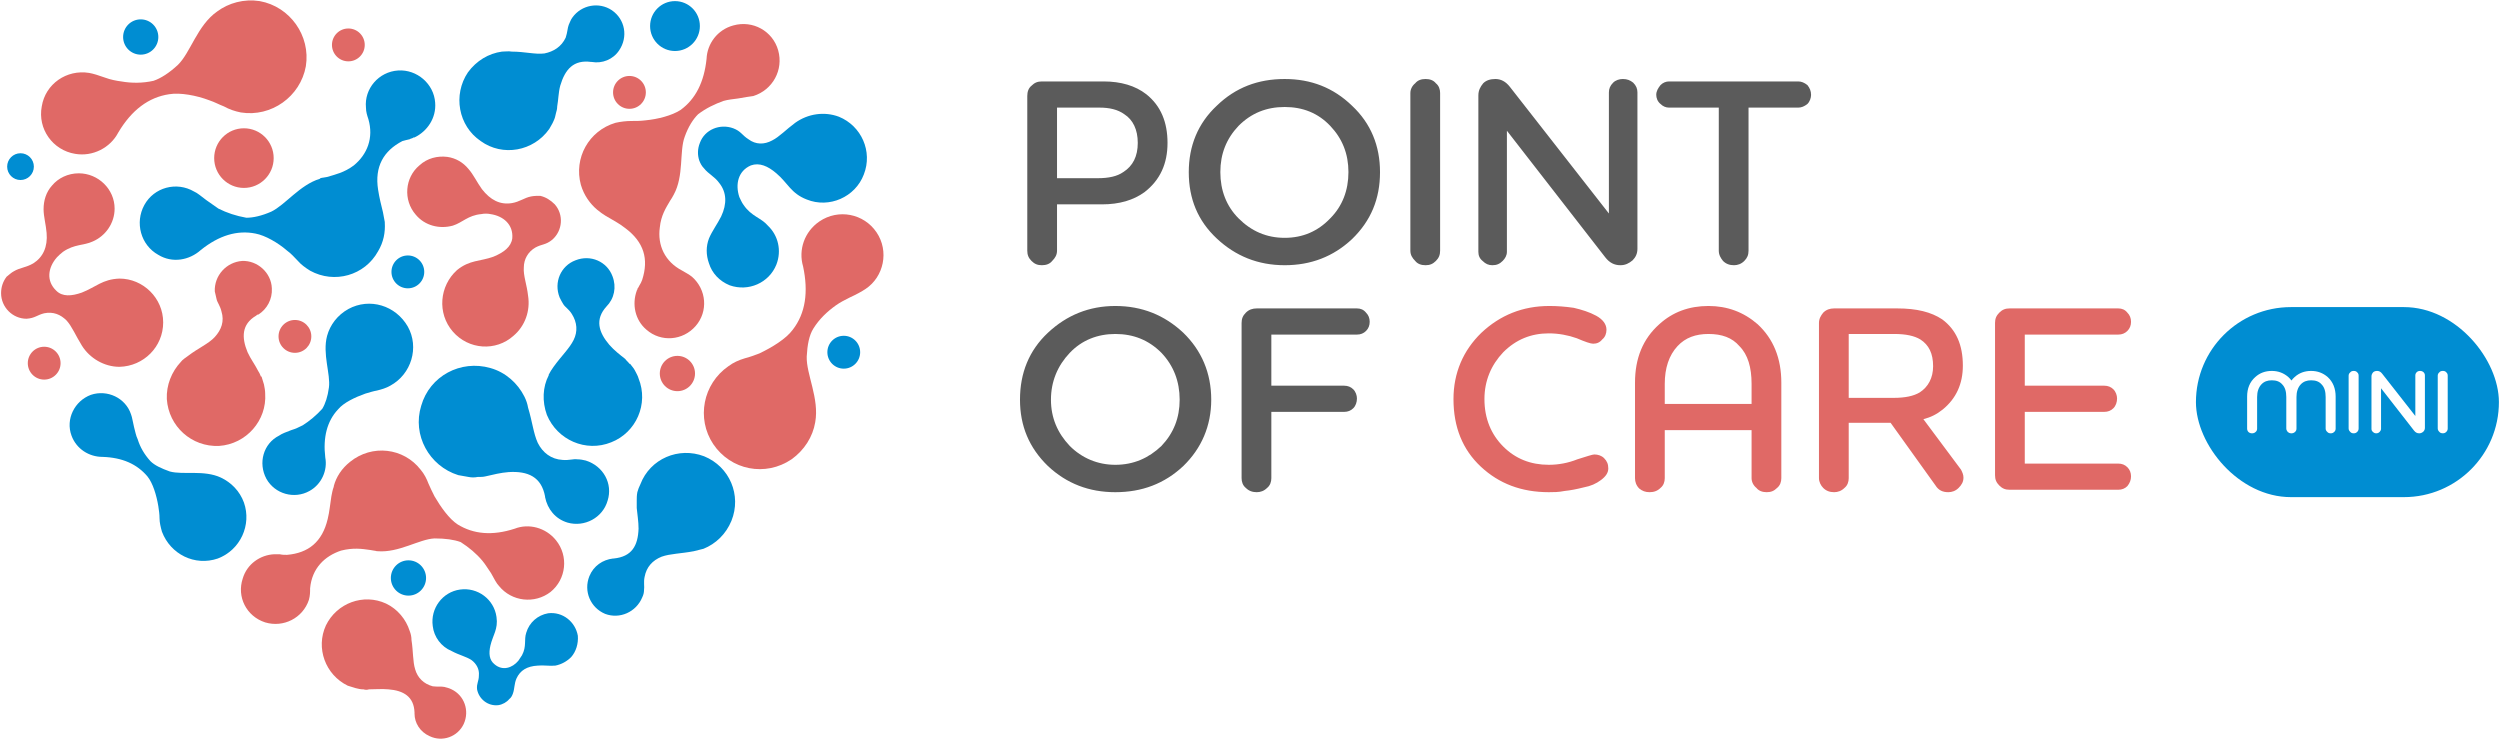 <?xml version="1.0" encoding="UTF-8"?> <svg xmlns="http://www.w3.org/2000/svg" width="1050" height="311" viewBox="0 0 1050 311" fill="none"> <g filter="url(#filter0_d_360_193)"> <rect x="922.293" y="128.979" width="127.25" height="79.818" rx="39.909" fill="#008DD2"></rect> <path d="M986.423 179.939V157.757C986.423 157.243 986.68 156.729 987.108 156.386C987.451 155.958 987.965 155.787 988.564 155.787C989.164 155.787 989.678 155.958 990.021 156.386C990.449 156.729 990.621 157.243 990.621 157.757V179.939C990.621 180.539 990.449 180.967 990.021 181.395C989.593 181.824 989.164 181.995 988.564 181.995C987.965 181.995 987.451 181.824 987.108 181.395C986.68 180.967 986.423 180.539 986.423 179.939ZM1018.46 157.671V179.682C1018.46 180.368 1018.21 180.881 1017.78 181.31C1017.27 181.738 1016.75 181.995 1016.07 181.995C1015.21 181.995 1014.52 181.652 1013.92 180.881L1000.04 163.067V180.111C1000.04 180.624 999.788 181.053 999.445 181.395C999.017 181.824 998.588 181.995 997.988 181.995C997.474 181.995 997.046 181.824 996.618 181.395C996.189 181.053 996.018 180.624 996.018 180.111V158.099C996.018 157.414 996.275 156.9 996.703 156.386C997.132 155.958 997.731 155.787 998.417 155.787C999.188 155.787 999.873 156.129 1000.47 156.9L1014.44 174.715V157.671C1014.44 157.157 1014.61 156.729 1015.04 156.301C1015.38 155.958 1015.89 155.787 1016.41 155.787C1017.01 155.787 1017.44 155.958 1017.86 156.301C1018.29 156.729 1018.46 157.157 1018.46 157.671Z" fill="white"></path> <path d="M1023.85 179.93V157.747C1023.85 157.233 1024.1 156.719 1024.53 156.377C1024.87 155.949 1025.39 155.777 1025.99 155.777C1026.59 155.777 1027.1 155.949 1027.44 156.377C1027.87 156.719 1028.04 157.233 1028.04 157.747V179.93C1028.04 180.529 1027.87 180.958 1027.44 181.386C1027.02 181.814 1026.59 181.985 1025.99 181.985C1025.39 181.985 1024.87 181.814 1024.53 181.386C1024.1 180.958 1023.85 180.529 1023.85 179.93Z" fill="white"></path> <path d="M954.158 159.727C952.359 159.727 950.902 160.241 949.789 161.44C948.589 162.724 947.99 164.523 947.99 166.75V180.025C947.99 180.539 947.818 181.053 947.39 181.395C946.961 181.824 946.447 181.995 945.848 181.995C945.248 181.995 944.82 181.824 944.391 181.481C943.963 181.053 943.792 180.539 943.792 180.025V166.578C943.792 163.153 944.905 160.412 947.218 158.356C949.103 156.643 951.416 155.787 954.158 155.787C956.814 155.787 959.127 156.643 961.098 158.356C961.586 158.807 962.02 159.29 962.402 159.806C962.794 159.29 963.244 158.807 963.75 158.356C965.635 156.643 967.948 155.787 970.69 155.787C973.346 155.787 975.659 156.643 977.63 158.356C979.857 160.412 980.971 163.153 980.971 166.578V180.025C980.971 180.539 980.799 181.053 980.371 181.395C979.943 181.824 979.514 181.995 978.915 181.995C978.315 181.995 977.801 181.824 977.458 181.395C977.03 181.053 976.773 180.539 976.773 180.025V166.75C976.773 164.437 976.259 162.639 975.059 161.44C974.031 160.241 972.575 159.727 970.69 159.727C968.891 159.727 967.434 160.241 966.321 161.44C965.121 162.724 964.522 164.523 964.522 166.75V180.025C964.522 180.539 964.35 181.053 963.922 181.395C963.541 181.776 963.093 181.953 962.578 181.988C962.515 181.993 962.45 181.995 962.383 181.995C962.382 181.995 962.382 181.995 962.381 181.995C962.381 181.995 962.38 181.995 962.38 181.995C962.255 181.995 962.138 181.987 962.027 181.973C961.856 181.95 961.694 181.91 961.544 181.85C961.325 181.765 961.124 181.642 960.923 181.481C960.783 181.341 960.67 181.191 960.582 181.035C960.364 180.736 960.241 180.381 960.241 180.025V166.75C960.241 164.437 959.727 162.639 958.527 161.44C957.499 160.241 956.043 159.727 954.158 159.727Z" fill="white"></path> <path d="M437.575 34.206H463.585C470.724 34.206 476.844 35.995 481.434 39.573C487.554 44.429 490.359 51.33 490.359 60.019C490.359 68.709 487.299 75.609 480.669 80.721C476.079 84.043 470.214 85.832 462.82 85.832H443.95V105.256C443.95 107.045 443.185 108.323 441.91 109.601C440.89 110.879 439.36 111.39 437.575 111.39C435.79 111.39 434.516 110.879 433.241 109.601C431.966 108.323 431.456 107.045 431.456 105.256V40.34C431.456 38.551 431.966 37.017 433.241 35.995C434.516 34.717 435.79 34.206 437.575 34.206ZM477.864 60.019C477.864 54.396 475.824 50.307 472.254 48.007C469.449 45.962 465.879 45.196 461.8 45.196H443.95V74.843H461.035C465.624 74.843 469.194 74.076 471.744 72.287C475.824 69.731 477.864 65.642 477.864 60.019ZM567.876 44.429C575.781 51.841 579.605 61.297 579.605 72.287C579.605 83.532 575.781 92.733 567.876 100.4C559.971 107.812 550.536 111.39 539.572 111.39C528.352 111.39 518.918 107.556 511.013 100.145C503.108 92.733 499.283 83.532 499.283 72.287C499.283 61.297 503.108 51.841 511.013 44.429C518.918 36.762 528.352 33.184 539.572 33.184C550.536 33.184 559.971 36.762 567.876 44.429ZM558.696 91.711C563.796 86.599 566.346 79.954 566.346 72.287C566.346 64.62 563.796 58.23 558.696 52.863C553.596 47.496 547.222 44.94 539.572 44.94C531.922 44.94 525.547 47.496 520.193 52.863C515.093 58.23 512.543 64.62 512.543 72.287C512.543 79.954 515.093 86.599 520.193 91.711C525.547 97.078 531.922 99.889 539.572 99.889C547.222 99.889 553.596 97.078 558.696 91.711ZM592.355 105.256V39.062C592.355 37.528 593.12 35.995 594.395 34.973C595.415 33.695 596.945 33.184 598.73 33.184C600.515 33.184 602.045 33.695 603.065 34.973C604.34 35.995 604.85 37.528 604.85 39.062V105.256C604.85 107.045 604.34 108.323 603.065 109.601C601.79 110.879 600.515 111.39 598.73 111.39C596.945 111.39 595.415 110.879 594.395 109.601C593.12 108.323 592.355 107.045 592.355 105.256ZM687.722 38.806V104.489C687.722 106.534 686.957 108.067 685.682 109.345C684.152 110.623 682.622 111.39 680.582 111.39C678.032 111.39 675.992 110.368 674.207 108.067L632.899 54.908V105.767C632.899 107.301 632.134 108.579 631.114 109.601C629.839 110.879 628.564 111.39 626.779 111.39C625.249 111.39 623.974 110.879 622.699 109.601C621.424 108.579 620.914 107.301 620.914 105.767V40.084C620.914 38.039 621.679 36.506 622.954 34.973C624.229 33.695 626.014 33.184 628.054 33.184C630.349 33.184 632.389 34.206 634.174 36.506L675.737 89.666V38.806C675.737 37.273 676.247 35.995 677.522 34.717C678.542 33.695 680.072 33.184 681.602 33.184C683.387 33.184 684.662 33.695 685.937 34.717C687.212 35.995 687.722 37.273 687.722 38.806ZM755.294 45.196H734.385V105.256C734.385 107.045 733.875 108.323 732.6 109.601C731.325 110.879 729.795 111.39 728.265 111.39C726.48 111.39 724.95 110.879 723.675 109.601C722.655 108.323 721.89 107.045 721.89 105.256V45.196H700.981C699.706 45.196 698.431 44.684 697.411 43.662C696.136 42.64 695.626 41.106 695.626 39.829C695.626 38.295 696.391 37.017 697.411 35.739C698.431 34.717 699.706 34.206 700.981 34.206H755.294C756.569 34.206 757.844 34.717 759.119 35.739C760.139 37.017 760.649 38.295 760.649 39.829C760.649 41.106 760.139 42.64 759.119 43.662C757.844 44.684 756.569 45.196 755.294 45.196ZM496.988 139.759C504.638 147.171 508.718 156.627 508.718 167.872C508.718 178.862 504.638 188.318 496.988 195.73C489.084 203.142 479.649 206.72 468.429 206.72C457.465 206.72 448.03 203.142 440.125 195.73C432.221 188.063 428.396 178.862 428.396 167.872C428.396 156.627 432.221 147.171 440.125 139.759C448.03 132.347 457.465 128.514 468.429 128.514C479.649 128.514 489.084 132.347 496.988 139.759ZM487.809 187.296C492.908 181.929 495.458 175.54 495.458 167.872C495.458 160.205 492.908 153.56 487.809 148.193C482.454 142.826 476.079 140.27 468.429 140.27C461.035 140.27 454.405 142.826 449.305 148.193C444.205 153.56 441.4 160.205 441.4 167.872C441.4 175.54 444.205 181.929 449.305 187.296C454.405 192.408 461.035 195.219 468.429 195.219C476.079 195.219 482.454 192.408 487.809 187.296ZM527.842 129.536H569.916C571.446 129.536 572.721 130.047 573.741 131.325C574.761 132.347 575.271 133.625 575.271 135.159C575.271 136.692 574.761 137.97 573.741 138.992C572.721 140.014 571.446 140.526 569.916 140.526H533.962V161.994H564.561C566.091 161.994 567.366 162.505 568.386 163.528C569.406 164.55 569.916 166.083 569.916 167.361C569.916 168.895 569.406 170.428 568.386 171.45C567.366 172.473 566.091 172.984 564.561 172.984H533.962V200.842C533.962 202.375 533.452 203.909 532.177 204.931C530.902 206.209 529.372 206.72 527.842 206.72C526.057 206.72 524.527 206.209 523.252 204.931C521.977 203.909 521.467 202.375 521.467 200.842V135.67C521.467 133.881 521.977 132.603 523.252 131.325C524.527 130.047 526.057 129.536 527.842 129.536Z" fill="#5B5B5B"></path> <path d="M674.718 138.479C674.718 140.013 674.208 141.546 672.933 142.568C671.914 143.846 670.639 144.357 669.109 144.357C668.089 144.357 665.794 143.591 662.224 142.057C658.654 140.779 654.574 140.013 650.494 140.013C643.1 140.013 636.725 142.568 631.37 147.936C626.27 153.303 623.465 159.948 623.465 167.615C623.465 175.793 626.27 182.438 631.37 187.55C636.47 192.661 642.845 195.217 650.494 195.217C654.574 195.217 658.654 194.45 662.479 192.917C666.559 191.639 668.854 190.872 669.619 190.872C671.149 190.872 672.678 191.384 673.698 192.406C674.973 193.684 675.483 194.962 675.483 196.751C675.483 198.54 674.463 200.073 672.423 201.607C670.384 203.14 668.089 204.162 665.284 204.673C662.224 205.44 659.674 205.951 657.124 206.207C654.574 206.718 652.534 206.718 650.494 206.718C639.02 206.718 629.585 203.14 621.935 195.984C614.286 188.828 610.461 179.371 610.461 167.615C610.461 156.625 614.541 147.169 622.19 139.757C630.095 132.345 639.53 128.512 650.749 128.512C654.064 128.512 657.379 128.767 660.949 129.278C664.264 130.045 667.579 131.067 670.384 132.601C673.188 134.134 674.718 136.179 674.718 138.479ZM717.557 140.268C712.202 140.268 707.867 141.802 704.552 145.38C700.982 149.213 699.198 154.581 699.198 161.225V169.66H735.661V161.225C735.661 154.325 734.131 148.958 730.561 145.38C727.502 141.802 723.167 140.268 717.557 140.268ZM748.156 160.714V200.84C748.156 202.373 747.646 203.907 746.371 204.929C745.096 206.207 743.821 206.718 742.036 206.718C740.251 206.718 738.721 206.207 737.701 204.929C736.426 203.907 735.661 202.373 735.661 200.84V180.649H699.198V200.84C699.198 202.373 698.688 203.907 697.413 204.929C696.138 206.207 694.608 206.718 692.823 206.718C691.038 206.718 689.763 206.207 688.488 205.185C687.213 203.907 686.703 202.373 686.703 200.84V160.714C686.703 150.491 690.018 142.313 696.903 136.179C702.512 131.067 709.397 128.512 717.557 128.512C725.462 128.512 732.346 131.067 738.211 136.179C744.841 142.313 748.156 150.491 748.156 160.714ZM776.46 177.582V200.84C776.46 202.373 775.95 203.907 774.675 204.929C773.4 206.207 771.87 206.718 770.34 206.718C768.555 206.718 767.025 206.207 765.75 204.929C764.73 203.907 763.965 202.373 763.965 200.84V135.668C763.965 133.879 764.73 132.601 765.75 131.323C767.025 130.045 768.555 129.534 770.34 129.534H796.859C805.019 129.534 811.139 131.067 815.728 134.134C821.593 138.479 824.398 144.869 824.398 153.558C824.398 161.225 821.593 167.359 815.983 171.96C813.434 174.004 810.884 175.282 807.824 176.049L823.633 197.262C824.143 198.284 824.653 199.306 824.653 200.584C824.653 202.373 823.888 203.651 822.613 204.929C821.338 206.207 819.808 206.718 818.278 206.718C815.983 206.718 814.198 205.951 812.924 203.907L794.054 177.582H776.46ZM795.584 140.268H776.46V167.104H795.329C800.174 167.104 803.744 166.337 806.294 164.804C809.864 162.503 811.904 158.67 811.904 153.814C811.904 148.447 810.119 144.869 806.549 142.568C803.999 141.035 800.429 140.268 795.584 140.268ZM850.407 172.982V194.706H889.676C891.206 194.706 892.481 195.217 893.501 196.239C894.521 197.262 895.031 198.54 895.031 200.073C895.031 201.607 894.521 202.884 893.501 204.162C892.481 205.185 891.206 205.696 889.676 205.696H844.032C842.247 205.696 840.973 205.185 839.698 203.907C838.423 202.629 837.913 201.351 837.913 199.562V135.668C837.913 133.879 838.423 132.601 839.698 131.323C840.973 130.045 842.247 129.534 844.032 129.534H889.676C891.206 129.534 892.481 130.045 893.501 131.323C894.521 132.345 895.031 133.623 895.031 135.157C895.031 136.69 894.521 137.968 893.501 138.99C892.481 140.013 891.206 140.524 889.676 140.524H850.407V161.992H883.811C885.341 161.992 886.616 162.503 887.636 163.526C888.656 164.548 889.166 166.081 889.166 167.359C889.166 168.893 888.656 170.426 887.636 171.449C886.616 172.471 885.341 172.982 883.811 172.982H850.407Z" fill="#E06966"></path> <path fill-rule="evenodd" clip-rule="evenodd" d="M180.477 309.203C176.397 307.414 174.102 303.58 174.102 299.746V299.235C173.847 292.59 169.513 290.035 163.138 289.523C160.333 289.268 157.783 289.523 154.978 289.523C154.213 289.779 153.448 289.779 152.683 289.523H152.428C151.408 289.523 150.388 289.268 149.368 289.012C148.348 288.757 147.073 288.245 146.053 287.99C136.619 283.39 132.539 272.144 136.874 262.688C141.464 253.232 152.683 249.142 162.118 253.487C166.963 255.787 170.533 260.132 172.063 264.988C172.572 266.266 172.827 267.544 172.827 268.822C173.592 273.678 173.337 277.767 174.357 281.089C175.377 284.667 177.927 287.223 181.752 288.245C183.792 288.501 185.322 288.245 186.597 288.501C187.617 288.757 188.637 289.012 189.657 289.523C195.012 292.079 197.307 298.469 194.757 304.091C192.207 309.458 185.832 311.759 180.477 309.203Z" fill="#E06966"></path> <path fill-rule="evenodd" clip-rule="evenodd" d="M49.667 55.669C46.352 62.059 38.957 65.892 31.563 64.615C22.128 63.081 15.753 54.136 17.538 44.68C19.068 35.223 27.993 29.09 37.428 30.623C38.957 30.879 41.507 31.645 44.312 32.668C46.352 33.434 48.902 33.946 50.942 34.201C55.277 34.968 59.867 34.968 64.457 33.946C67.516 32.923 71.086 30.623 74.656 27.3C80.011 22.189 82.816 10.688 91.231 4.81C96.075 1.232 102.45 -0.557 109.08 0.465C121.829 2.765 130.499 15.033 128.459 27.812C126.164 40.59 113.925 49.28 101.175 47.235C98.625 46.724 96.33 45.958 94.035 44.68C91.996 43.913 90.211 42.891 87.916 42.124C82.561 40.079 75.676 38.801 71.086 39.568C62.417 40.846 55.277 46.213 49.667 55.669Z" fill="#E06966"></path> <path d="M102.45 78.927C109.35 78.927 114.944 73.32 114.944 66.404C114.944 59.488 109.35 53.881 102.45 53.881C95.549 53.881 89.955 59.488 89.955 66.404C89.955 73.32 95.549 78.927 102.45 78.927Z" fill="#E06966"></path> <path fill-rule="evenodd" clip-rule="evenodd" d="M84.347 104.997C79.502 109.342 72.362 110.62 66.497 107.042C59.102 102.952 56.553 93.496 60.632 86.084C64.712 78.673 74.147 76.117 81.542 80.462C82.817 80.973 84.602 82.506 86.641 84.04C88.426 85.318 90.211 86.596 91.741 87.618C95.311 89.407 99.136 90.685 103.471 91.451C106.276 91.451 109.846 90.685 113.925 88.896C119.79 86.084 125.91 77.65 134.325 75.095L134.58 74.839C135.345 74.584 136.365 74.584 137.385 74.328C140.7 73.306 144.524 72.539 148.604 69.472C154.214 64.872 157.019 57.971 154.724 50.048C154.214 48.515 153.704 46.981 153.704 45.192C152.939 37.269 159.059 30.113 167.219 29.602C175.123 29.091 182.263 35.225 182.773 43.148C183.283 49.537 179.458 55.16 174.103 57.715C173.848 57.715 173.593 57.715 173.338 57.971C172.828 58.227 172.318 58.227 172.063 58.482C171.043 58.738 169.769 58.993 169.004 59.249C161.099 63.338 157.274 69.983 158.804 79.695C159.314 83.017 160.079 86.084 160.844 89.151C161.099 90.429 161.354 91.963 161.609 93.24V93.496C161.864 97.585 161.099 101.675 158.804 105.508C153.194 115.731 140.445 119.309 130.245 113.687C128.205 112.409 126.42 111.131 124.89 109.342C123.615 108.064 122.34 106.531 120.555 105.253C116.73 101.93 111.376 98.863 107.296 98.097C99.646 96.563 91.996 98.863 84.347 104.997Z" fill="#008DD2"></path> <path fill-rule="evenodd" clip-rule="evenodd" d="M43.037 191.893C37.427 191.893 32.072 188.571 30.032 182.948C27.482 176.047 31.307 168.38 38.192 165.824C45.077 163.524 52.726 167.102 55.021 174.003C55.531 175.281 55.786 177.325 56.296 179.37C56.806 181.159 57.061 182.948 57.826 184.482C58.846 187.804 60.631 190.871 63.181 193.682C64.966 195.471 67.771 196.749 71.341 198.027C76.95 199.561 85.62 197.26 92.76 200.583C97.095 202.627 100.665 206.206 102.45 211.061C105.764 220.518 100.92 230.996 91.485 234.574C81.795 237.897 71.596 232.785 68.026 223.329C67.516 221.54 67.006 219.495 67.006 217.706C67.006 215.917 66.751 214.384 66.496 212.595C65.731 207.995 64.201 202.883 61.906 200.072C57.571 194.96 51.451 192.149 43.037 191.893Z" fill="#008DD2"></path> <path fill-rule="evenodd" clip-rule="evenodd" d="M114.18 121.096C114.435 125.696 112.14 129.786 108.57 132.086C108.06 132.086 107.805 132.341 107.55 132.597C101.43 136.175 101.43 141.798 103.98 147.932C105.255 150.743 107.04 153.043 108.315 155.599C108.825 156.366 109.335 157.388 109.59 158.155H109.845C110.1 159.177 110.61 160.455 110.865 161.477C111.12 162.755 111.375 164.033 111.375 165.311C112.14 176.556 103.47 186.524 91.995 187.29C80.521 187.801 70.831 179.112 70.066 167.611C69.811 161.733 72.106 156.11 75.931 152.021C76.696 150.998 77.971 150.232 78.991 149.465C83.326 146.143 87.66 144.354 90.21 141.542C93.015 138.475 94.29 134.897 93.015 130.808C92.505 128.508 91.23 126.974 90.975 125.696C90.72 124.674 90.465 123.652 90.21 122.374C89.955 115.729 95.055 110.106 101.685 109.595C108.06 109.34 113.925 114.451 114.18 121.096Z" fill="#E06966"></path> <path fill-rule="evenodd" clip-rule="evenodd" d="M260.034 21.165C257.484 24.998 252.894 26.788 248.559 26.021H248.304C240.909 24.998 237.34 29.088 235.3 35.988C234.535 38.8 234.535 41.867 234.025 44.678C234.025 45.7 233.77 46.722 233.515 47.489C233.26 48.767 233.005 49.789 232.495 50.812C231.985 52.09 231.22 53.112 230.71 54.134C224.08 63.59 211.076 65.891 201.896 59.246C192.461 52.856 190.166 39.822 196.541 30.366C200.111 25.51 205.211 22.443 210.821 21.676C212.095 21.676 213.625 21.42 214.9 21.676C220.51 21.676 224.845 22.954 228.67 22.443C232.495 21.676 235.81 19.631 237.595 15.798C238.36 13.498 238.36 11.709 238.87 10.431C239.38 9.408 239.635 8.386 240.399 7.364C244.224 1.997 251.619 0.719 256.974 4.297C262.584 8.13 263.859 15.542 260.034 21.165Z" fill="#008DD2"></path> <path fill-rule="evenodd" clip-rule="evenodd" d="M296.753 24.744C297.008 18.354 301.343 12.476 307.973 10.687C316.132 8.387 324.547 12.987 326.842 21.166C329.137 29.344 324.547 37.778 316.387 40.334C314.857 40.59 312.563 40.845 310.013 41.356C307.973 41.612 305.678 41.867 303.893 42.379C300.323 43.657 296.498 45.446 293.183 48.001C291.143 50.046 289.103 53.113 287.573 57.458C285.279 63.591 287.318 73.814 282.984 81.737C282.474 82.76 281.964 83.526 281.454 84.293C279.669 87.36 277.629 90.427 277.119 95.538C276.099 102.95 279.159 109.851 286.553 113.684C287.828 114.451 289.358 115.218 290.633 116.24C296.753 121.607 297.518 130.808 292.163 136.942C286.808 143.076 277.629 143.842 271.509 138.475C266.664 134.386 265.389 127.741 267.429 122.118C267.429 121.863 267.684 121.863 267.684 121.607V121.352C267.939 121.096 268.194 120.585 268.449 120.074C268.959 119.307 269.469 118.285 269.724 117.518C272.529 108.828 270.489 101.672 262.584 95.794C260.034 93.749 256.975 92.216 254.425 90.683C253.15 89.916 252.13 89.149 250.855 88.127C247.795 85.571 245.245 81.993 243.97 77.648C240.91 66.403 247.285 54.902 258.504 51.579C260.799 51.068 263.094 50.813 265.134 50.813C267.174 50.813 268.959 50.813 270.999 50.557C276.354 50.046 282.219 48.512 285.788 46.212C292.163 41.612 295.733 34.456 296.753 24.744Z" fill="#E06966"></path> <path d="M283.494 21.424C289.268 21.424 293.948 16.733 293.948 10.945C293.948 5.158 289.268 0.467 283.494 0.467C277.72 0.467 273.039 5.158 273.039 10.945C273.039 16.733 277.72 21.424 283.494 21.424Z" fill="#008DD2"></path> <path fill-rule="evenodd" clip-rule="evenodd" d="M337.296 111.895C335.256 104.994 337.806 97.327 344.181 92.982C352.086 87.615 362.795 89.66 368.15 97.583C373.505 105.506 371.21 116.24 363.56 121.351C362.03 122.374 359.735 123.651 356.93 124.929C354.891 125.952 352.851 126.974 351.066 128.252C347.496 130.808 344.181 133.875 341.631 137.964C339.846 140.775 339.081 144.864 338.826 149.72C338.571 157.132 344.181 167.355 342.396 177.323C341.376 183.456 337.806 189.079 332.451 192.913C321.487 200.324 306.952 197.513 299.558 186.523C292.418 175.789 295.223 161.221 305.932 153.809C307.972 152.276 310.267 151.254 312.817 150.487C314.857 149.976 316.897 149.209 318.937 148.442C324.292 145.887 330.156 142.309 332.961 138.475C338.316 131.574 339.591 122.629 337.296 111.895Z" fill="#E06966"></path> <path fill-rule="evenodd" clip-rule="evenodd" d="M257.23 115.986C259.015 120.587 257.995 125.443 254.68 128.765C249.835 134.132 251.365 139.499 255.955 144.866C257.995 147.167 260.29 148.956 262.585 150.745C263.095 151.511 263.86 152.023 264.37 152.789H264.625C265.39 153.812 266.154 154.578 266.664 155.601C267.174 156.623 267.939 157.901 268.194 158.923C272.529 169.657 267.174 181.669 256.72 185.759C246.01 190.104 234.026 184.736 229.691 174.258C227.651 168.635 227.906 162.501 230.456 157.645V157.39C230.966 156.367 231.731 155.09 232.496 154.067C235.811 149.467 239.125 146.4 240.91 142.822C242.695 139.244 242.44 135.41 240.145 131.832C238.87 129.787 237.34 129.021 236.576 127.743C236.066 126.976 235.556 125.954 235.046 124.932C232.496 118.542 235.556 111.642 241.675 109.341C248.05 106.786 254.935 109.853 257.23 115.986Z" fill="#008DD2"></path> <path fill-rule="evenodd" clip-rule="evenodd" d="M216.176 222.049C222.041 219.749 229.181 221.538 233.516 226.905C238.871 233.55 237.851 243.262 231.221 248.629C224.591 253.74 214.901 252.718 209.547 246.073C208.527 245.051 207.507 243.006 206.232 240.706C204.957 238.917 203.937 237.128 202.662 235.594C200.112 232.527 197.052 229.972 193.482 227.671C190.677 226.649 187.107 226.138 182.518 226.138C176.143 226.394 167.473 232.272 158.548 231.505H158.293C157.528 231.25 156.508 231.25 155.489 230.994C151.919 230.483 148.349 229.972 143.249 231.25C136.364 233.55 131.009 238.661 130.244 247.095C130.244 248.629 130.244 250.162 129.734 251.951C127.185 259.618 119.025 263.708 111.375 261.408C103.47 258.852 99.391 250.673 101.94 243.006C103.725 236.872 109.335 233.039 115.2 232.783C115.455 232.783 115.71 232.783 115.965 232.783C116.475 232.783 116.985 232.783 117.495 232.783C118.515 233.039 119.535 233.039 120.555 233.039C129.479 232.272 135.344 227.671 137.639 217.96C138.404 214.893 138.659 211.57 139.169 208.503C139.424 207.225 139.679 205.692 140.189 204.414V204.158C141.209 200.325 143.504 196.747 147.074 193.935C156.254 186.524 169.513 188.057 176.653 197.258C178.183 199.047 179.203 201.092 179.968 203.136C180.733 204.925 181.498 206.459 182.518 208.503C185.067 212.848 188.637 217.96 192.207 220.26C198.837 224.349 206.742 225.116 216.176 222.049Z" fill="#E06966"></path> <path d="M171.552 250.161C175.636 250.161 178.947 246.843 178.947 242.75C178.947 238.656 175.636 235.338 171.552 235.338C167.468 235.338 164.157 238.656 164.157 242.75C164.157 246.843 167.468 250.161 171.552 250.161Z" fill="#008DD2"></path> <path fill-rule="evenodd" clip-rule="evenodd" d="M136.618 192.15C137.638 197.517 135.088 203.395 129.989 206.206C123.614 209.785 115.454 207.484 111.884 201.095C108.314 194.45 110.609 186.271 117.239 182.949C118.259 182.182 120.299 181.416 122.339 180.649C124.124 180.138 125.654 179.371 127.184 178.604C129.989 176.815 132.793 174.515 135.343 171.704C136.618 169.659 137.638 166.592 138.148 162.758C138.913 157.136 135.343 148.702 137.383 141.034C138.658 136.434 141.718 132.345 146.308 129.789C155.233 124.933 166.197 128.256 171.297 137.201C176.142 145.89 172.827 157.136 163.902 161.992C162.117 163.014 160.332 163.525 158.293 164.036C156.763 164.292 155.233 164.803 153.448 165.314C149.113 166.848 144.268 169.148 141.973 171.959C137.383 176.815 135.598 183.716 136.618 192.15Z" fill="#008DD2"></path> <path fill-rule="evenodd" clip-rule="evenodd" d="M238.36 219.491C233.26 217.958 229.945 213.869 228.925 208.757V208.501C227.395 200.323 221.786 197.767 213.626 198.278C210.311 198.534 207.251 199.301 203.936 200.067C202.916 200.323 201.896 200.323 200.876 200.323H200.621C199.346 200.579 198.072 200.579 196.797 200.323C195.267 200.067 193.992 199.812 192.462 199.556C180.222 195.723 173.082 182.688 176.907 170.421C180.477 157.897 193.482 150.997 205.976 154.575C212.351 156.364 217.451 160.964 220.256 166.587C221.021 168.12 221.531 169.654 221.786 171.187C223.571 177.066 224.081 182.177 225.866 186.011C227.905 190.1 231.475 192.911 236.32 193.167C238.87 193.422 240.91 192.656 242.44 192.911C243.715 192.911 244.99 193.167 246.01 193.422C253.405 195.723 257.484 203.134 255.19 210.291C253.15 217.447 245.5 221.536 238.36 219.491Z" fill="#008DD2"></path> <path fill-rule="evenodd" clip-rule="evenodd" d="M247.54 241.986C249.325 237.641 253.15 235.086 257.484 234.574H257.739C265.389 233.808 267.939 229.207 268.194 222.051C268.194 218.984 267.684 216.173 267.429 213.362C267.429 212.339 267.429 211.317 267.429 210.295C267.429 209.272 267.429 207.994 267.684 206.717C267.939 205.694 268.449 204.416 268.959 203.394C273.039 192.66 285.023 187.548 295.733 191.638C306.443 195.982 311.542 207.994 307.208 218.729C304.913 224.351 300.578 228.441 295.478 230.485C294.203 230.741 292.673 231.252 291.398 231.507C286.043 232.53 281.454 232.53 277.884 233.808C274.059 235.341 271.509 238.152 270.744 242.242C270.234 244.542 270.744 246.331 270.489 247.864C270.489 248.887 270.234 249.909 269.724 250.931C267.174 257.065 260.289 260.132 254.17 257.832C248.05 255.276 244.99 248.375 247.54 241.986Z" fill="#008DD2"></path> <path d="M59.102 22.956C63.186 22.956 66.497 19.638 66.497 15.544C66.497 11.451 63.186 8.133 59.102 8.133C55.018 8.133 51.708 11.451 51.708 15.544C51.708 19.638 55.018 22.956 59.102 22.956Z" fill="#008DD2"></path> <path d="M284.513 164.29C288.597 164.29 291.908 160.972 291.908 156.879C291.908 152.785 288.597 149.467 284.513 149.467C280.429 149.467 277.118 152.785 277.118 156.879C277.118 160.972 280.429 164.29 284.513 164.29Z" fill="#E06966"></path> <path d="M146.308 25.766C150.11 25.766 153.193 22.677 153.193 18.865C153.193 15.054 150.11 11.965 146.308 11.965C142.506 11.965 139.423 15.054 139.423 18.865C139.423 22.677 142.506 25.766 146.308 25.766Z" fill="#E06966"></path> <path d="M18.558 159.434C22.36 159.434 25.442 156.344 25.442 152.533C25.442 148.722 22.36 145.633 18.558 145.633C14.755 145.633 11.673 148.722 11.673 152.533C11.673 156.344 14.755 159.434 18.558 159.434Z" fill="#E06966"></path> <path d="M8.614 75.607C11.712 75.607 14.223 73.089 14.223 69.984C14.223 66.879 11.712 64.361 8.614 64.361C5.516 64.361 3.004 66.879 3.004 69.984C3.004 73.089 5.516 75.607 8.614 75.607Z" fill="#008DD2"></path> <path d="M354.381 154.832C358.183 154.832 361.265 151.743 361.265 147.932C361.265 144.121 358.183 141.031 354.381 141.031C350.578 141.031 347.496 144.121 347.496 147.932C347.496 151.743 350.578 154.832 354.381 154.832Z" fill="#008DD2"></path> <path d="M171.298 121.094C175.1 121.094 178.183 118.005 178.183 114.194C178.183 110.382 175.1 107.293 171.298 107.293C167.495 107.293 164.413 110.382 164.413 114.194C164.413 118.005 167.495 121.094 171.298 121.094Z" fill="#008DD2"></path> <path d="M123.869 148.19C127.671 148.19 130.753 145.1 130.753 141.289C130.753 137.478 127.671 134.389 123.869 134.389C120.066 134.389 116.984 137.478 116.984 141.289C116.984 145.1 120.066 148.19 123.869 148.19Z" fill="#E06966"></path> <path d="M264.369 45.703C268.171 45.703 271.254 42.614 271.254 38.803C271.254 34.992 268.171 31.902 264.369 31.902C260.567 31.902 257.484 34.992 257.484 38.803C257.484 42.614 260.567 45.703 264.369 45.703Z" fill="#E06966"></path> <path fill-rule="evenodd" clip-rule="evenodd" d="M208.526 259.11C207.506 251.698 200.621 246.586 193.226 247.609C185.832 248.631 180.732 255.531 181.752 262.943C182.262 267.544 185.322 271.633 189.657 273.422C192.971 275.211 195.776 275.722 198.071 277.255C200.111 278.789 201.386 281.089 201.131 283.645C201.131 286.201 200.111 286.967 200.366 289.523C201.131 293.612 204.956 296.679 209.291 296.168C211.076 295.913 212.861 294.89 213.881 293.612C214.646 293.101 215.156 292.079 215.411 291.312C216.176 289.268 215.921 287.223 216.941 284.923C218.471 281.6 221.275 279.811 225.865 279.556C228.16 279.3 230.965 279.811 233.26 279.556C235.81 279.045 238.105 277.767 239.89 275.978C241.93 273.677 242.95 270.355 242.695 267.032C241.675 261.154 236.32 256.809 230.2 257.576C225.865 258.343 222.295 261.41 221.02 265.755C220.001 268.821 221.275 271.377 219.236 275.211C218.726 275.978 218.216 276.744 217.706 277.511C215.156 280.578 211.076 281.856 207.761 279.045C205.466 277.255 205.211 274.444 205.976 271.122C206.996 266.777 209.291 264.221 208.526 259.11Z" fill="#008DD2"></path> <path fill-rule="evenodd" clip-rule="evenodd" d="M338.826 83.785C348.261 87.619 359.225 82.763 362.795 73.307C366.62 63.595 361.775 52.861 352.341 49.027C346.221 46.727 339.336 47.749 333.981 51.583C330.156 54.394 327.352 57.461 324.292 58.994C320.977 60.783 317.407 60.783 314.347 58.483C311.542 56.694 311.287 55.161 307.972 53.883C302.362 51.838 295.988 54.394 293.948 60.017C292.928 62.572 292.928 65.128 293.693 67.428C294.203 68.706 294.713 69.729 295.733 70.751C297.518 73.051 300.068 74.073 302.107 76.885C305.167 80.718 305.422 85.574 302.872 90.942C301.342 94.008 299.048 97.075 297.773 100.142C296.498 103.465 296.498 107.043 297.773 110.621C299.048 114.71 302.107 118.033 306.442 119.822C314.347 122.633 323.017 118.799 326.077 111.132C328.372 105.254 326.842 98.864 322.507 94.775C319.702 91.453 315.622 90.942 312.307 86.085C311.542 85.063 311.032 83.785 310.522 82.763C308.737 77.396 310.012 71.773 315.367 69.473C318.937 68.195 322.507 69.729 326.077 72.796C330.921 76.885 332.196 81.23 338.826 83.785Z" fill="#008DD2"></path> <path fill-rule="evenodd" clip-rule="evenodd" d="M50.177 117.006C60.121 117.006 68.536 125.184 68.536 135.407C68.536 145.63 60.377 153.809 50.177 154.064C43.802 154.064 37.682 150.486 34.367 145.119C31.817 141.03 30.288 137.196 27.993 134.64C25.443 132.085 22.383 130.807 18.558 131.574C15.498 132.34 14.733 133.618 11.163 133.874C5.298 133.874 0.454 129.018 0.454 123.14C0.454 120.584 1.219 118.284 2.749 116.239C3.768 115.472 4.788 114.45 5.808 113.939C8.358 112.405 10.908 112.405 13.968 110.616C18.048 108.061 20.088 103.716 19.578 97.838C19.323 94.515 18.303 90.937 18.303 87.87C18.303 84.292 19.323 80.714 21.873 77.903C24.423 74.836 28.503 72.791 33.092 72.791C41.252 72.791 48.137 79.436 48.137 87.614C48.137 93.748 44.312 99.115 38.957 101.416C35.132 103.205 31.308 102.438 26.463 105.76C25.443 106.527 24.678 107.294 23.913 108.061C20.088 112.405 19.323 118.028 23.658 122.117C26.208 124.673 30.033 124.417 34.367 122.884C40.232 120.584 43.037 117.261 50.177 117.006Z" fill="#E06966"></path> <path fill-rule="evenodd" clip-rule="evenodd" d="M191.952 113.43C184.557 120.075 183.537 131.576 190.167 139.244C196.797 146.911 208.271 147.678 215.666 141.033C220.511 136.943 222.806 130.554 221.786 124.164C221.276 119.564 219.746 115.73 220.001 112.408C220.001 108.83 221.786 105.763 224.846 103.974C227.651 102.441 229.181 102.952 231.986 100.651C236.321 96.818 236.83 90.173 233.006 85.828C231.221 84.039 229.181 82.761 226.886 82.25C225.611 82.25 224.336 82.25 223.061 82.506C220.256 83.017 218.216 84.806 214.901 85.317C210.056 86.084 205.977 84.039 202.407 79.439C200.367 76.627 198.837 73.305 196.797 71.005C194.502 68.193 191.442 66.404 187.872 65.893C183.792 65.382 179.458 66.404 176.143 69.471C170.023 74.583 169.258 84.039 174.613 90.173C178.438 94.773 184.557 96.307 190.167 94.773C194.247 93.495 196.542 90.428 202.152 89.917C203.427 89.662 204.702 89.662 205.977 89.917C211.331 90.684 215.666 94.262 215.156 100.14C214.646 103.718 211.586 106.019 207.252 107.808C201.642 109.852 197.307 109.085 191.952 113.43Z" fill="#E06966"></path> </g> <defs> <filter id="filter0_d_360_193" x="0.454" y="0.18" width="1049.09" height="310.066" filterUnits="userSpaceOnUse" color-interpolation-filters="sRGB"> <feFlood flood-opacity="0" result="BackgroundImageFix"></feFlood> <feColorMatrix in="SourceAlpha" type="matrix" values="0 0 0 0 0 0 0 0 0 0 0 0 0 0 0 0 0 0 127 0" result="hardAlpha"></feColorMatrix> <feOffset></feOffset> <feComposite in2="hardAlpha" operator="out"></feComposite> <feColorMatrix type="matrix" values="0 0 0 0 0 0 0 0 0 0 0 0 0 0 0 0 0 0 1 0"></feColorMatrix> <feBlend mode="normal" in2="BackgroundImageFix" result="effect1_dropShadow_360_193"></feBlend> <feBlend mode="normal" in="SourceGraphic" in2="effect1_dropShadow_360_193" result="shape"></feBlend> </filter> </defs> </svg> 